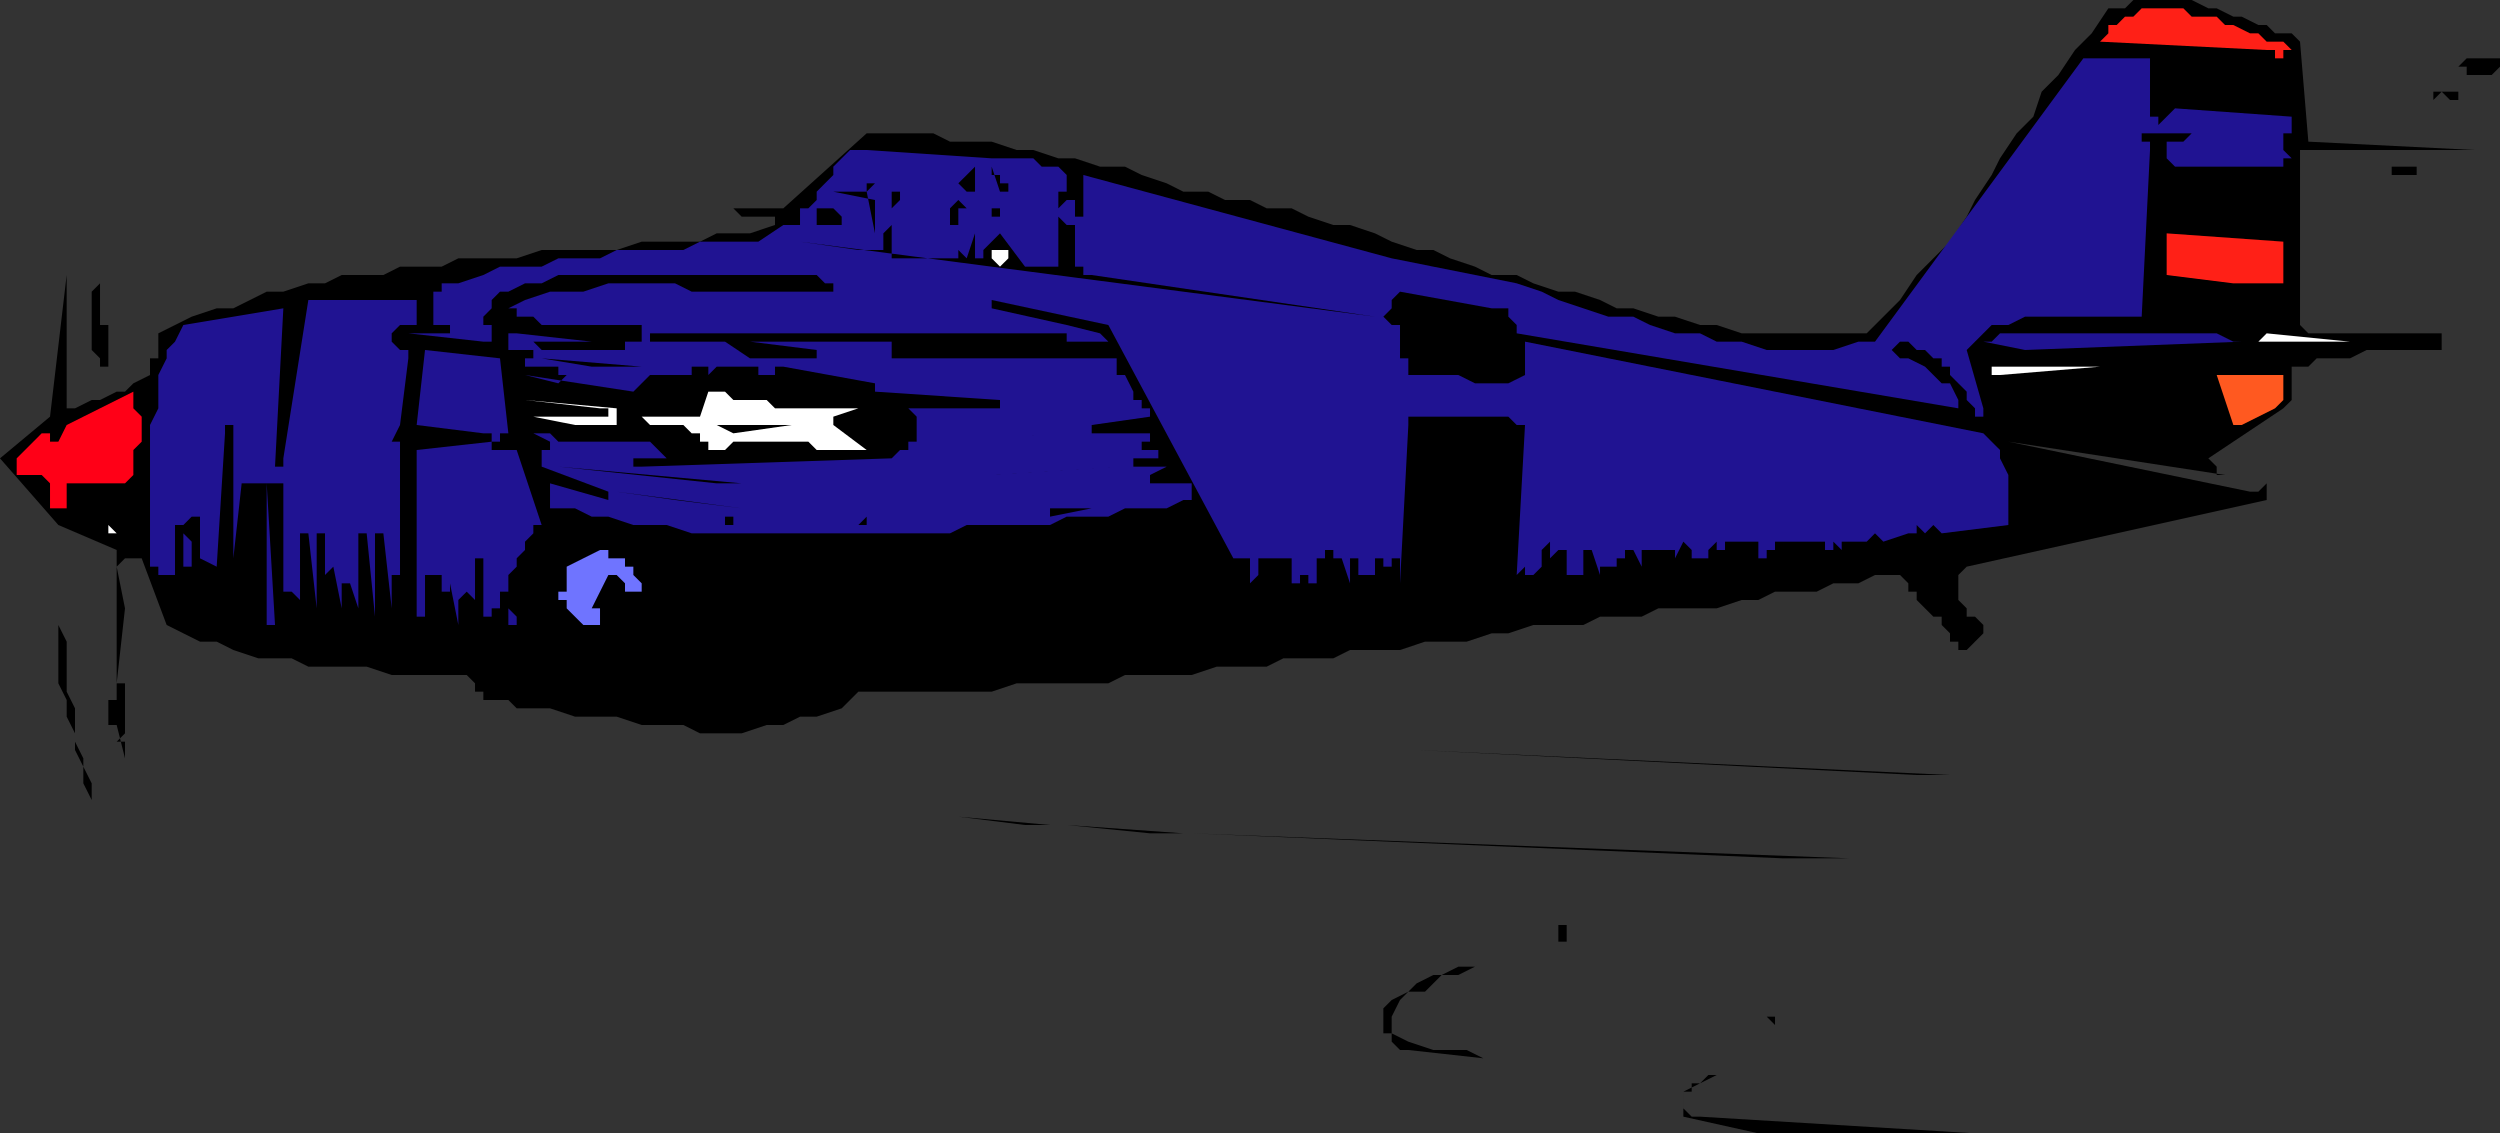<svg xmlns="http://www.w3.org/2000/svg" width="360" height="163.199"><rect width="100%" height="100%" fill="#333333" stroke="none"/><path d="M253.203 163.2h31.2l-39.602-2.4h-1.2l-1.199-1.198v-2.403h1.2V156h1.199l1.199-1.2h1.203l-4.8 2.4v3.6l10.8 2.4M264 153.602l6-1.204-6 1.204m-50.398-1.204h30-30l-2.399-1.199h-4.8L202.8 150l-2.399-1.2v-2.402l1.2-2.398 1.199-1.2h2.402l1.2-1.198 1.199-1.204H210l2.402-1.199 1.2-1.199-1.2 1.2H210l-2.398 1.198h-1.2L204 141.602l-1.2 1.199-2.398 1.199-1.199 1.2v3.6h1.2v1.2l1.199 1.2h1.199l10.8 1.198m42.001-6H258h-3.598l1.2 1.204v-1.204m-12-2.398 3.601-1.2-3.601 1.2m25.198-1.2-3.597-1.198 3.598 1.199m-45.598-7.199h2.399v-2.403h-1.2l-54-3.597 54 3.597v2.403h-1.199m33.597-12h9.602l-94.8-3.602ZM165.602 120h4.8l-16.8-1.2zm-18-1.2h3.601L138 117.603Zm-134.399-3.6v-2.4L12 110.399V109.2l-1.2-2.398V102l-1.198-2.398v-7.204L8.402 90V79.2v19.198l1.2 2.403v2.398l1.199 2.403V108L12 110.398v2.403l1.203 2.398M276 111.602h4.8L204 108Zm0 0"/><path d="M18 109.2V108h1.203v-1.2 1.2H18v-1.2h-1.2l1.2-1.198v-1.204h1.203H18v-6h-1.2L18 87.602l-1.2-6 1.2-1.204h2.402L24 90l2.402 1.2 2.399 1.198h2.402l2.399 1.204 3.601 1.199H42L44.402 96h8.399l3.601 1.2h10.801l1.2 1.198v1.204h1.199v1.199h3.601l1.2 1.199h4.8l3.598 1.2h6l3.601 1.198h6l2.399 1.204h6l3.601-1.204h2.399l2.402-1.199h2.399l3.601-1.199 2.399-2.398H142.8l3.601-1.204h13.2L162 97.2h9.602l3.601-1.2h7.2l2.398-1.2H192l2.402-1.198h7.2l3.601-1.204h6l3.598-1.199h2.402L220.801 90H228l2.402-1.2h6l2.399-1.198h8.402l3.598-1.204h2.402l2.399-1.199h6L264 84h3.602L270 82.8h3.602L274.8 84v1.2h1.2v1.198l2.402 2.403h1.2V90l1.199 1.2v1.198H282v1.204h1.203l1.2-1.204 1.199-1.199V90l-1.2-1.2h-1.199v-1.198L282 86.398v-3.597l1.203-1.2 43.2-9.601v-2.398l-1.2 1.199H324l-34.797-7.2 31.2 4.797h-1.2V67.2L318 66l10.8-7.2 1.2-1.198V52.8h2.402l1.2-1.2h4.8l2.399-1.203h10.8V48h-19.199l-1.199-1.2V21.603h25.2l-24-1.204L331.202 6 330 4.8h-2.398l-1.2-1.198h-1.199l-2.402-1.204h-1.2L319.204 1.2H318L315.602 0h-8.399L306 1.2h-2.398l-2.399 3.6-2.402 2.4-2.399 3.6L294 13.2l-1.2 3.6-2.398 2.4L288 22.8l-1.2 2.4-2.398 3.6-1.199 2.4-2.402 3.6L276 39.603l-2.398 3.597-2.399 2.403L268.801 48h-18l-3.598-1.2h-2.402l-3.598-1.198h-2.402l-3.598-1.204h-2.402l-2.399-1.199L226.801 42h-2.399l-3.601-1.2-2.399-1.198h-3.601l-2.399-1.204-3.601-1.199L206.402 36H204l-3.598-1.2L198 33.603l-3.598-1.204H192l-3.598-1.199L186 30h-3.598L180 28.8h-3.598L174 27.603h-3.598L168 26.398l-3.598-1.199L162 24h-3.598l-3.601-1.2h-2.399l-3.601-1.198h-2.399l-3.601-1.204h-6l-2.399-1.199h-9.601L112.8 30h-9.598 2.399l1.199 1.2h4.8v1.198l-3.6 1.204h-4.797l-2.402 1.199h-8.399L88.801 36H78l-3.598 1.2H66l-2.398 1.198h-6l-2.399 1.204h-6L46.801 40.8h-2.399L40.801 42h-2.399L36 43.2l-2.398 1.198h-2.399l-3.601 1.204-2.399 1.199L22.801 48v3.602h-1.2V54l-2.398 1.2L18 56.397h-1.2l-2.398 1.204h-1.199L10.801 58.8H9.6V39.6L7.204 60 0 66l8.402 9.602 8.399 3.597v21.602h-1.2v-1.2 4.797h1.2L18 109.2"/><path fill="#201392" d="m39.602 90-1.2-20.398h2.399v15.597H42l1.203 1.2V76.8h1.2l1.199 10.8V76.8H46.8v10.8-4.8l1.2-1.2 1.203 6V84h1.2l1.199 3.602V76.8H52.8l1.2 12v-12h1.203l1.2 10.8v-4.8h1.199V90 63.602h-1.2l1.2-2.403 1.199-9.597v-1.204h-1.2L56.403 49.2V48l1.2-1.2H60v-3.6H44.402L40.801 66v1.2h-1.2l1.2-22.802-14.399 2.403-1.199 2.398L24 50.4v1.203L22.8 54v4.8l-1.198 2.4v20.402H22.8V82.8h2.402v-7.2h1.2v6h1.199V78l-1.2-1.2v-1.198l1.2-1.204H28.8v6l2.402 1.204 1.2-19.204V61.2h1.199v19.2L34.8 69.601H36v10.796-10.796h2.402V90h1.2m34.8 0v-1.2l-1.199-1.198V82.8l1.2-1.2v-1.203l1.199-1.199V78l1.199-1.2v-1.198H78L74.402 64.8h-3.601v-1.2H72v-1.203h1.203L72 51.602l-10.797-1.204L60 61.2l9.602 1.2H70.8v1.203L60 64.8v24h1.203v-6h2.399V90v-4.8H64.8V84l1.2 6v-3.602l1.203-1.199 1.2 1.2v1.203-7.204h1.199v8.403H70.8v-1.2H72v1.2-3.602h1.203V90h1.2"/><path fill="#6f74ff" d="M85.203 90h1.2v-2.398h-1.2l2.399-4.801H88.8L90 84v1.2h2.402V84l-1.199-1.2v-1.198H90v-1.204h-2.398V79.2h-1.2l-4.8 2.403V85.2h-1.2v1.2h1.2v1.203L84 90h1.203"/><path fill="#201392" d="M186 84h1.203v-1.2h1.2V84h1.199v-3.602h1.199V79.2H192V84v-3.602h1.203l1.2 3.602v-3.602h1.199v2.403H198v-2.403h1.203v1.204h1.2V82.8v-2.403h1.199V84l1.199-22.8V60h14.402l1.2 1.2h1.199l-1.2 21.6 1.2-1.198V82.8h1.199L222 81.6v-2.4l1.203-1.2v3.602-1.204l1.2-1.199h1.199v3.602H228v-3.602h1.203l1.2 3.602v-1.2h2.398v-1.203H234v1.204-2.403h1.203l1.2 2.403v-2.403h1.199V78v3.602-2.403H240v1.2-1.2h1.203v1.2l1.2-2.399 1.199 1.2v2.402-1.204H246V79.2l1.203-1.2v2.398V79.2h1.2V78h2.398v2.398V78h2.402v2.398h1.2V79.2h1.199V78h1.199v1.2V78h4.8v1.2V78h1.2v1.2H264V78l1.203 1.2V78h3.598v1.2V78L270 76.8l1.203 1.2 3.598-1.2H276v-1.198l1.203 1.199 1.2-1.2 1.199 1.2 9.601-1.2v-7.203L288 66v-1.2l-1.2-1.198-1.198-1.204-66-13.199V54l-2.399 1.2h-4.8L210 54h-7.2v-2.398h-1.198V46.8h-1.2l-1.199-1.2 1.2-1.203V43.2l1.198-1.2 13.199 2.398h2.402v1.204l1.2 1.199V48L282 58.8v-1.198l-1.2-2.403h-1.198l-2.399-2.398-2.402-1.2h-1.2l-1.199-1.203 1.2-1.199h1.199L276 50.4h1.203l1.2 1.203h1.199V52.8h1.199V54L282 55.2l1.203 1.198v1.204l1.2 1.199V60h1.199v-1.2l-2.399-8.402 3.598-3.597h2.402l2.399-1.2h16.8l1.2-24v-1.203h-1.2V19.2h7.2l-1.2 1.2H312v2.4l1.203 1.2h15.598v-1.2H330l-1.2-1.198v-2.403h1.2v-2.398l-16.797-1.2-1.203 1.2L310.8 18v-1.2h-1.198V8.399H300L270 49.2h-2.398L264 50.4h-9.598l-3.601-1.2h-3.598l-2.402-1.2h-3.598l-3.601-1.2-2.399-1.198h-3.601L228 44.398l-3.598-1.199L222 42l-3.598-1.2-18-3.6L156 25.2v6h-1.2v-6 3.6h-1.198l-1.2 1.2v-2.398h1.2v-2.403l-1.2-1.199H150l-1.2-1.2h-6l-18-1.198h-2.398l-1.199 1.199L120 24v1.2l-1.2 1.198-1.198 1.204V28.8l-1.2 1.199h-1.199v2.398h-2.402l-3.598 2.403h-8.402L98.402 36h-9.601l-2.399 1.2h-6L78 38.397h-6l-2.398 1.204L66 40.8h-2.398V42h-1.2v4.8h2.399V48h-6l10.8 1.2h1.2v-2.4h-1.2v-1.198l1.2-1.204V43.2L72 42h1.203l2.399-1.2H78l2.402-1.198h37.2L118.8 40.8h1.2V42H99.602l-2.399-1.2h-9.601L84 42h-4.797l-3.601 1.2-2.399 1.198h1.2v1.204H76.8L78 46.8h14.402v2.398h-3.601H90v1.2H78l-1.2-1.2h8.403L74.403 48h-1.2v2.398h3.598v1.204h-1.2V52.8h4.801V54h1.2l-1.2 1.2-4.8-1.2 15.601 2.398L93.602 54h6v-1.2H102V54l1.203-1.2h6V54h2.399v-1.2h1.199L126 55.2v1.198l18 1.204V58.8h-13.2L132 60v3.602h-1.2V64.8h-1.198l-1.2 1.199-36 1.2h-1.199V66H96l-2.398-2.398h-13.2l-1.199-1.204h-2.402l2.402 1.204V64.8H78v2.398l9.602 3.602V72l-8.399-2.398v3.597h3.598l2.402 1.2h2.399l3.601 1.203H96l3.602 1.199H136.8l2.402-1.2h12l2.399-1.203h6L162 73.2h6l2.402-1.2h1.2v-2.398h-6v-1.204L168 67.2h1.203-6V66h3.598v-1.2h-2.399v-1.198h1.2v-1.204h1.199-9.598V61.2l8.399-1.2v-1.2h-1.2v-1.198h-1.199v-1.204L162 54h-1.2v-2.398h1.2-33.598v-2.403H108l9.602 1.2v1.203H108l-3.598-2.403h-10.8V48h60v1.2h-1.2 7.2l-1.2-1.2-4.8-1.2-10.801-2.402V43.2l16.8 3.602 18 33.597H180V84l1.203-1.2v-2.402h1.2V84v-3.602H186V84"/><path fill="#fff" d="m16.8 76.8-1.198-1.198h-1.2 1.2V76.8H16.8"/><path d="m30 78 1.203-14.398L30 78m72-2.398L80.402 72 102 75.602m3.602 0h1.199-1.2v-1.204h-1.199v1.204h1.2m18 0 1.199-1.204v1.204H126h-2.398m27.601-1.204 6-1.199H150h1.203v1.2"/><path fill="#ff0017" d="M8.402 73.2h1.2v-3.598H18l1.203-1.204v-3.597l1.2-1.2V60l-1.2-1.2v-2.402L9.602 61.2l-1.2 2.403H7.203v-1.204H6l-1.2 1.204L2.403 66v2.398H6l1.203 1.204v3.597h1.2"/><path d="m97.203 72 9.598 1.2-18-2.4zm43.199 0 24-2.398-24 2.398m-37.199-2.398h3.598l-26.399-2.403Zm-78 0 1.2-7.204-1.2 7.204M142.8 68.398 162 67.2l-19.2 1.2m-108-.002 1.2-4.796-1.2 4.796M90 66l-9.598-1.2L90 66m54 0 18-2.398L144 66"/><path fill="#fff" d="M103.203 64.8h1.2l1.199-1.198h10.8l1.2 1.199h7.199L120 61.199V60l3.602-1.2h-12l-1.2-1.198h-4.8l-1.2-1.204H102L100.8 60h-8.398l1.2 1.2h4.8l1.2 1.198h1.199v1.204H102V64.8h1.203"/><path d="m136.8 63.602 16.802-1.204-16.801 1.204m-31.199-1.204L114 61.2h-10.797zm0 0"/><path fill="#ff5920" d="m322.8 61.2 4.802-2.4 1.199-1.198V54h-9.598l2.399 7.2h1.199"/><path fill="#fff" d="M82.8 61.2h6v-2.4l-13.198-1.198 10.8 1.199h1.2V60H76.8l6 1.2"/><path d="M15.602 52.8v-6h-1.2v-6L13.203 42v8.398l1.2 1.204V52.8h1.199"/><path fill="#fff" d="m288 54 14.402-1.2h-15.601V54H288"/><path d="M85.203 52.8h7.2L78 51.603zm0 0"/><path fill="#201392" d="M291.602 50.398 322.8 49.2h-1.2l-2.396-1.2H288l-1.2 1.2h-1.198l6 1.198"/><path fill="#fff" d="M326.402 49.2h12l-12-1.2-1.199 1.2h1.2"/><path d="m198 45.602-40.797-6H156v-1.204h-1.2v-6h-1.198l-1.2-1.199v7.2h-4.8L144 33.601 141.602 36v1.2h-1.2v-3.598l-1.199 3.597L138 36v1.2h-9.598V30l1.2-1.2v-1.198h-1.2v4.796l-1.199 1.204H126l-1.2-6 1.2-1.204V25.2v1.2h-1.2v1.203H120l6 1.199v4.8h1.203V36h-3.601l-8.399-1.2L198 45.603M141.602 43.2 121.203 42l20.399 1.2"/><path fill="#ff2017" d="M321.602 40.8h7.199v-6L312 33.603v6l9.602 1.199"/><path fill="#fff" d="m144 38.398 1.203-1.199V36h-2.402v1.2L144 38.397"/><path d="M118.8 32.398h3.602-1.199V31.2L120 30h-2.398v2.398h1.199m17.999 0h1.2V30h1.203L138 28.8l-1.2 1.2v2.398m6 0V31.2h1.2V30h-1.2v2.398m122.403-4.796-98.402-6 98.402 6m-121.203 0h1.203v-1.204H144V25.2h-1.2V24l1.2 3.602m-4.797 0h1.2V24l-1.2 1.2L138 26.397l1.203 1.204M346.8 25.2h1.2V24h-3.598v1.2h2.399m4.801-12 1.199 1.198H354V13.2h-3.598v1.2l1.2-1.2m3.601-2.4h3.598L360 9.603V8.398h-4.797L354 9.602h1.203V10.8"/><path fill="#ff2017" d="M326.402 7.2h1.2v1.198h1.199V7.2H330L328.8 6h-2.398l-1.199-1.2H324l-2.398-1.198h-1.2l-1.199-1.204h-3.601l-1.2-1.199h-6l-1.199 1.2H306l-1.2 1.203h-1.198V4.8l-1.2 1.2 24 1.2"/></svg>
